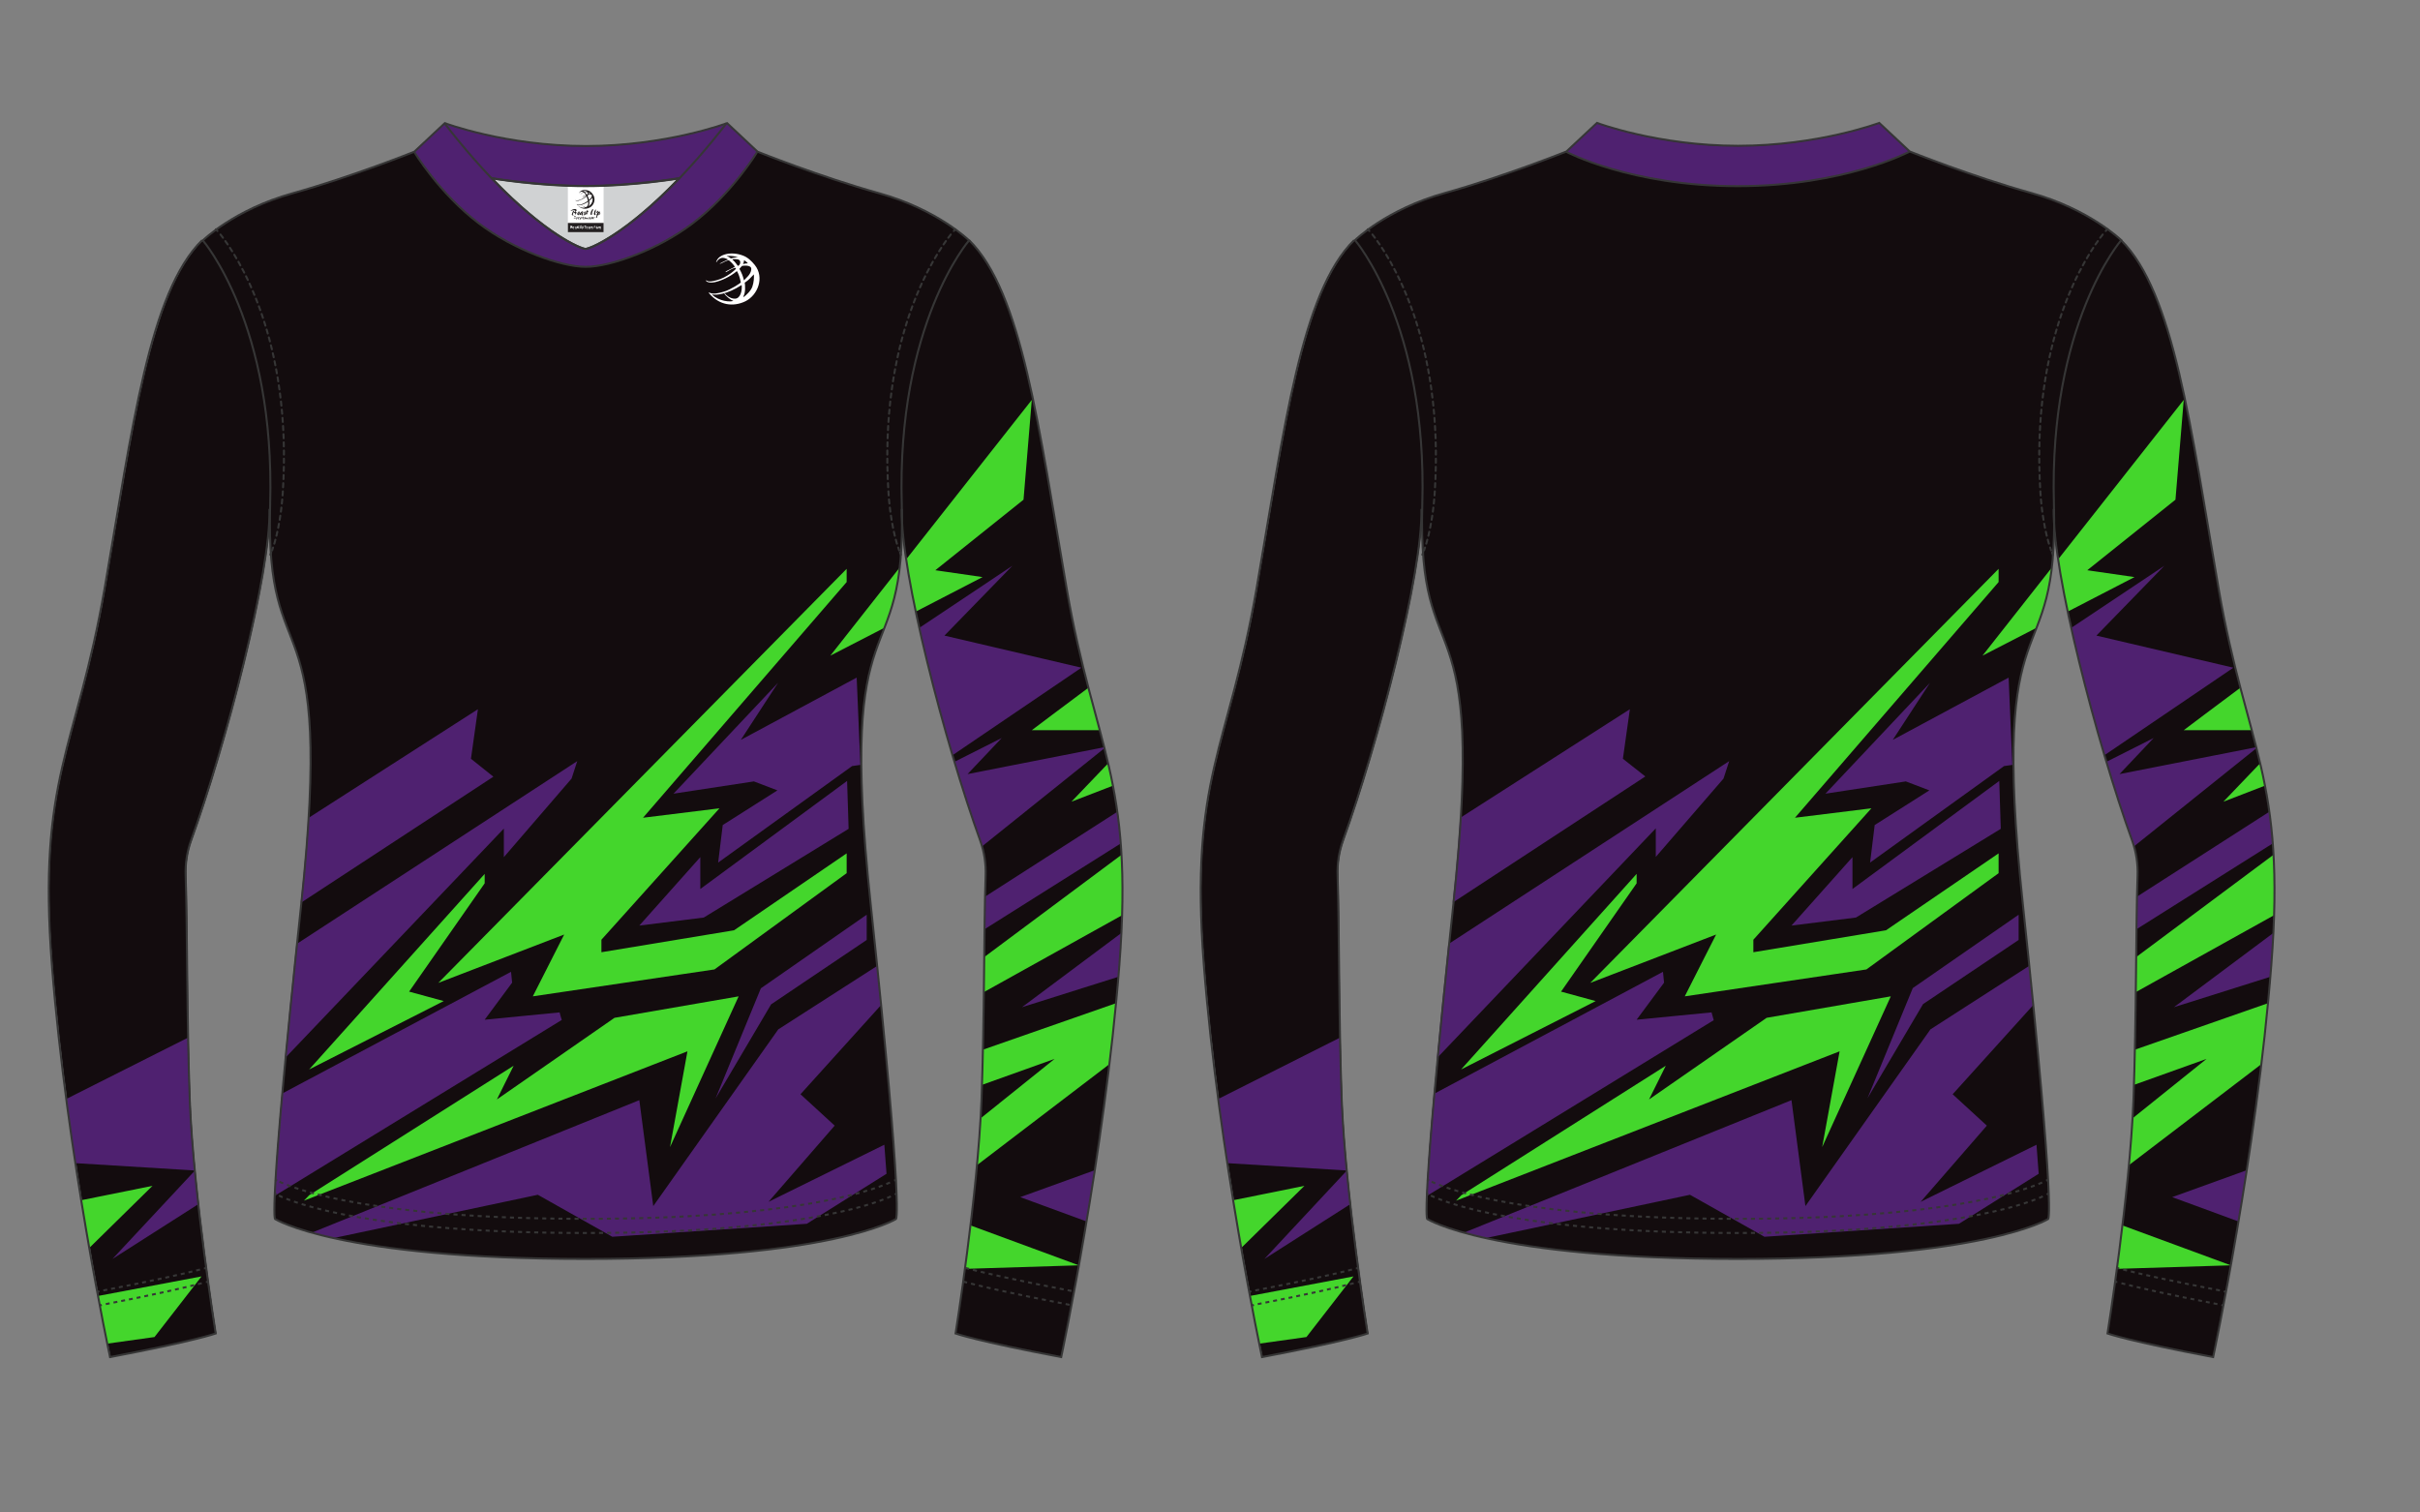 <?xml version="1.0" encoding="utf-8"?>
<!-- Generator: Adobe Illustrator 15.1.0, SVG Export Plug-In . SVG Version: 6.00 Build 0)  -->
<!DOCTYPE svg PUBLIC "-//W3C//DTD SVG 1.1//EN" "http://www.w3.org/Graphics/SVG/1.1/DTD/svg11.dtd">
<svg version="1.1" id="Layer_1" xmlns="http://www.w3.org/2000/svg" xmlns:xlink="http://www.w3.org/1999/xlink" x="0px" y="0px"
	 width="1200px" height="750px" viewBox="0 0 1200 750" enable-background="new 0 0 1200 750" xml:space="preserve">
<rect x="0" y="0" width="1200" height="750" fill="#808080" stroke="none"/>
<radialGradient id="la_x7C_Body_1_" cx="-1005.485" cy="1372.728" r="405.825" gradientTransform="matrix(1.08 0 0 -1.17 1662.12 1972.901)" gradientUnits="userSpaceOnUse">
	<stop  offset="0.574" style="stop-color:#130C0E"/>
	<stop  offset="0.798" style="stop-color:#130C0E"/>
	<stop  offset="1" style="stop-color:#130C0E"/>
</radialGradient>
<path id="la_x7C_Body" fill="url(#la_x7C_Body_1_)" d="M528.912,291.776c-13.824-79.907-22.141-146.828-48.384-172.685l0,0l0,0
	c0,0-15.66-15.327-44.604-23.398c-29.052-8.073-60.264-20.592-60.264-20.592l-15.12-14.156c0,0-30.24,11.349-69.983,11.349
	c-39.744,0-69.983-11.349-69.983-11.349l-15.12,14.156c0,0-31.32,12.519-60.264,20.592c-29.054,8.072-44.604,23.398-44.604,23.398
	l0,0c-26.244,25.855-34.56,92.777-48.384,172.685c-13.824,79.907-33.48,93.361-26.136,186.842
	c7.344,93.479,28.836,194.327,28.836,194.327c42.012-7.955,52.38-11.699,52.38-11.699S96.266,592.454,94.43,545.773
	c-1.62-40.832-1.188-87.515-2.052-111.497c-0.216-5.852,0.648-11.699,2.592-17.198c16.74-46.33,37.477-124.95,38.879-159.814
	c-0.539,79.673,31.97,37.204,15.554,190.701c-17.28,157.943-12.96,156.539-12.96,156.539s31.428,19.771,153.898,19.771
	c122.474,0,153.9-19.771,153.9-19.771s4.319,1.404-12.528-156.539c-16.416-153.497,16.092-111.028,15.552-190.701
	c1.515,34.748,22.143,113.484,38.882,159.814c1.942,5.499,2.809,11.349,2.593,17.197c-0.864,24.102-0.54,70.665-2.055,111.496
	c-1.836,46.683-12.852,115.475-12.852,115.475s10.368,3.744,52.38,11.699c0,0,21.602-100.968,28.836-194.327
	C562.393,385.255,542.736,371.685,528.912,291.776z M133.632,252.35L133.632,252.35L133.632,252.35L133.632,252.35z M447.156,252.35
	L447.156,252.35L447.156,252.35L447.156,252.35z M1100.124,291.776c-13.824-79.907-22.14-146.828-48.384-172.685l0,0l0,0
	c0,0-15.66-15.327-44.604-23.398c-29.052-8.073-60.264-20.592-60.264-20.592l-15.12-14.156c0,0-30.24,11.349-69.984,11.349
	c-39.741,0-69.981-11.349-69.981-11.349l-15.12,14.156c0,0-31.32,12.519-60.265,20.592c-29.054,8.072-44.604,23.398-44.604,23.398
	l0,0c-26.244,25.855-34.56,92.777-48.384,172.685s-33.479,93.361-26.136,186.842c7.344,93.479,28.836,194.327,28.836,194.327
	c42.012-7.955,52.38-11.699,52.38-11.699s-11.017-68.792-12.854-115.473c-1.618-40.832-1.188-87.515-2.053-111.497
	c-0.216-5.852,0.648-11.699,2.592-17.198c16.74-46.33,37.479-124.95,38.882-159.814c-0.539,79.673,31.969,37.204,15.553,190.701
	c-17.28,157.943-12.854,156.539-12.854,156.539s31.429,19.771,153.9,19.771s153.898-19.771,153.898-19.771
	s4.319,1.404-12.526-156.539c-16.416-153.497,16.092-111.028,15.552-190.701c1.512,34.748,22.141,113.484,38.88,159.814
	c1.944,5.499,2.811,11.349,2.593,17.197c-0.862,24.102-0.541,70.665-2.053,111.496c-1.836,46.683-12.853,115.475-12.853,115.475
	s10.366,3.744,52.381,11.699c0,0,21.6-100.968,28.836-194.327C1133.604,385.255,1113.948,371.685,1100.124,291.776z M704.844,252.35
	L704.844,252.35L704.844,252.35L704.844,252.35z M1018.368,252.35L1018.368,252.35L1018.368,252.35L1018.368,252.35z"/>
<path id="la_x7C_Accent_Two" fill="#4F2170" d="M32.868,544.953l60.372-30.418c0.216,10.529,0.432,21.059,0.864,31.238
	c0.432,10.763,1.296,22.693,2.484,34.63l-59.184-3.628C35.784,566.48,34.272,555.835,32.868,544.953z M96.588,580.52l-40.824,43.759
	l42.552-27.145C97.668,591.518,97.128,586.019,96.588,580.52z M233.532,376.247l3.456-24.569l-84.24,54.054
	c-0.756,12.051-1.944,25.973-3.672,42.002l95.58-62.595L233.532,376.247z M434.952,478.969L385.92,510.44l-61.992,87.629
	l-6.912-52.531l-162.54,65.751c3.134,0.818,6.696,1.756,10.692,2.689l101.521-21.524l36.936,20.824l96.444-6.437l39.525-24.803
	l-1.08-14.393L381.06,595.96l32.833-37.79l-16.957-15.56l39.854-44.108C436.355,492.306,435.708,485.871,434.952,478.969z
	 M488.52,444.572c-0.105,4.913-0.216,10.296-0.216,16.145l67.608-42.585c-0.432-5.499-0.973-10.765-1.729-15.679L488.52,444.572z
	 M556.128,462.59l-49.356,36.854l47.847-15.093c0.105-1.871,0.322-3.86,0.432-5.731C555.48,473.001,555.804,467.62,556.128,462.59z
	 M333.972,393.563l39.854-6.084l11.664,4.445l-27.108,17.198l-2.268,18.603l66.42-47.851l0,0l4.104-0.585l-1.836-43.288
	l-57.456,30.886l18.47-28.313L333.972,393.563z M538.74,605.674c1.296-7.956,2.699-16.496,4.104-25.388
	c-12.204,4.446-36.936,13.338-36.936,13.338L538.74,605.674z M547.596,370.515l-67.821,13.337l16.954-17.897l-23.437,11.813
	c4.32,14.274,8.64,27.847,12.853,39.313c0.323,0.819,0.539,1.639,0.863,2.573l60.696-48.669
	C547.704,370.748,547.596,370.631,547.596,370.515z M317.016,458.962l31.97-3.978l71.818-43.989l-0.756-23.751l-72.792,53.585
	v-15.795L317.016,458.962z M429.768,466.099V453.58l-52.485,36.503l-22.464,54.637l27.54-46.681L429.768,466.099z M455.904,311.315
	c4.535,20.239,10.367,42.469,16.416,63.177l63.936-43.405l-67.932-15.911l33.694-34.63L455.904,311.315z M277.488,502.017
	l-37.152,3.628l13.608-18.367l-0.54-5.385L139.68,542.379c-2.376,26.793-3.238,42.002-3.563,50.66l142.452-87.279
	C277.92,503.654,278.028,504.123,277.488,502.017z M283.428,386.074l2.811-8.657l-139.32,90.788
	c-2.376,22.229-4.212,40.831-5.616,56.509l108.54-113.836v14.156L283.428,386.074z M608.616,576.775l59.184,3.628
	c-1.188-11.937-2.052-23.867-2.481-34.63c-0.435-10.182-0.648-20.826-0.864-31.238l-60.372,30.418
	C605.484,555.835,606.996,566.48,608.616,576.775z M667.8,580.52l-40.823,43.759l42.554-27.145
	C668.88,591.518,668.34,586.019,667.8,580.52z M804.744,376.247l3.456-24.569l-84.24,53.937
	c-0.756,12.051-1.944,25.974-3.672,42.002l95.58-62.594L804.744,376.247z M1006.164,478.969l-48.924,31.474l-61.992,87.629
	l-6.912-52.531l-162.54,65.751c3.132,0.819,6.696,1.756,10.692,2.689l101.52-21.524l36.938,20.824l96.441-6.437l39.528-24.803
	l-1.08-14.391l-57.456,28.313l32.832-37.79l-16.956-15.56l39.854-44.108C1007.568,492.306,1006.92,485.871,1006.164,478.969z
	 M1059.732,444.572c-0.108,4.913-0.219,10.296-0.219,16.145l67.608-42.585c-0.432-5.499-0.972-10.765-1.729-15.679L1059.732,444.572
	z M1127.34,462.59l-49.354,36.854l47.844-15.093c0.107-1.871,0.324-3.86,0.432-5.731
	C1126.692,473.001,1127.124,467.62,1127.34,462.59z M905.184,393.563l39.854-6.084l11.664,4.445l-27.108,17.198l-2.268,18.603
	l66.42-47.851l0,0l4.104-0.585l-1.836-43.288l-57.455,30.886l18.469-28.313L905.184,393.563z M1109.952,605.674
	c1.296-7.956,2.7-16.496,4.104-25.388c-12.204,4.446-36.937,13.338-36.937,13.338L1109.952,605.674z M1118.808,370.515
	l-67.821,13.337l16.953-17.897l-23.436,11.813c4.32,14.274,8.64,27.847,12.852,39.313c0.324,0.819,0.541,1.639,0.864,2.573
	l60.696-48.669C1118.916,370.748,1118.808,370.631,1118.808,370.515z M888.336,458.962l31.968-3.978l71.82-43.989l-0.756-23.751
	l-72.792,53.585v-15.795L888.336,458.962z M1000.98,466.099V453.58l-52.488,36.386l-22.464,54.638l27.54-46.683L1000.98,466.099z
	 M1027.116,311.315c4.536,20.239,10.368,42.469,16.416,63.177l63.936-43.405l-67.932-15.911l33.696-34.63L1027.116,311.315z
	 M848.7,502.017l-37.152,3.628l13.608-18.367l-0.54-5.385L710.89,542.497c-2.376,26.792-3.237,42.001-3.563,50.658l142.452-87.277
	C849.132,503.654,849.24,504.123,848.7,502.017z M854.64,386.074l2.811-8.657l-139.32,90.788
	c-2.376,22.229-4.212,40.831-5.616,56.509l108.54-113.954v14.157L854.64,386.074z"/>
<path id="la_x7C_Accent_One" fill="#44D62C" d="M332.244,568.82l8.64-47.5l-190.188,74.059l2.592-2.689l101.412-64.23l-8.316,16.73
	l58.32-40.479l61.56-10.646L332.244,568.82z M531.288,397.54l20.628-7.956c-0.756-3.744-1.512-7.487-2.376-11.114L531.288,397.54z
	 M487.872,491.955l68.58-38.141c0.324-11.114,0.216-20.942-0.324-29.95L487.98,474.64
	C487.98,480.256,487.98,486.105,487.872,491.955z M40.32,595.144c1.404,8.309,2.7,16.266,3.996,23.636l31.32-30.771
	C75.528,588.008,55.764,592.104,40.32,595.144z M511.632,362.091h33.804c-1.836-6.669-3.672-13.688-5.724-21.059
	C528.804,349.104,511.632,362.091,511.632,362.091z M53.172,666.276l23.436-3.274l23.328-30.068l-51.408,9.711
	C50.472,652.939,52.092,661.129,53.172,666.276z M534.96,627.436l-53.676-19.771c-0.864,7.604-1.836,14.856-2.7,21.527
	L534.96,627.436L534.96,627.436z M487.439,520.502c-0.107,5.85-0.323,11.699-0.434,17.432l35.964-12.867l-36.72,29.48
	c-0.432,7.488-1.08,15.21-1.729,23.165l65.662-50.073c1.188-9.942,2.271-20.123,3.24-30.186L487.439,520.502z M454.176,303.242
	l33.048-17.081l-23.436-3.394l43.74-34.98l4.104-49.489l-62.208,78.972C450.612,285.225,452.232,294,454.176,303.242z
	 M220.032,496.401l-17.172-4.683l37.476-53.701v-4.679l-87.048,96.988L220.032,496.401z M279.756,463.408l-15.552,30.65
	l90.072-13.338l65.556-47.731v-9.827l-55.836,38.14l-65.772,10.881v-6.198l58.536-65.166l-37.908,4.68l100.98-116.878v-6.552
	l-202.5,205.325L279.756,463.408z M438.516,311.315c3.134-8.073,6.05-16.38,7.563-29.834l-34.345,43.639L438.516,311.315z
	 M937.584,494.061l-61.561,10.647l-58.319,40.479l8.313-16.729l-101.41,64.229l-2.594,2.69l190.188-74.059l-8.642,47.5
	L937.584,494.061z M1102.5,397.54l20.628-7.956c-0.756-3.744-1.512-7.487-2.376-11.114L1102.5,397.54z M1059.084,491.955
	l68.58-38.141c0.324-11.114,0.216-20.942-0.324-29.95l-68.146,50.773C1059.192,480.256,1059.192,486.105,1059.084,491.955z
	 M611.532,595.144c1.403,8.309,2.7,16.266,3.996,23.636l31.317-30.771C646.848,588.008,626.977,592.104,611.532,595.144z
	 M1082.844,362.091h33.807c-1.838-6.669-3.674-13.688-5.727-21.059C1100.016,349.104,1082.844,362.091,1082.844,362.091z
	 M624.384,666.276l23.438-3.274l23.326-30.068l-51.406,9.711C621.792,652.939,623.412,661.129,624.384,666.276z M1106.172,627.436
	l-53.676-19.771c-0.864,7.604-1.836,14.856-2.7,21.527L1106.172,627.436L1106.172,627.436z M1058.652,520.502
	c-0.108,5.85-0.324,11.699-0.435,17.432l35.964-12.867l-36.72,29.48c-0.432,7.488-1.08,15.21-1.728,23.165l65.662-50.073
	c1.188-9.942,2.27-20.123,3.24-30.186L1058.652,520.502z M1025.388,303.242l33.048-17.081L1035,282.769l43.74-34.98l4.104-49.489
	l-62.208,78.972C1021.824,285.225,1023.444,294,1025.388,303.242z M791.244,496.401l-17.172-4.683l37.476-53.701v-4.679
	L724.5,530.328L791.244,496.401z M850.968,463.408l-15.552,30.65l90.072-13.338l65.556-47.731v-9.827l-55.836,38.14l-65.772,10.881
	v-6.198l58.536-65.166l-37.905,4.68L991.045,288.62v-6.552l-202.5,205.325L850.968,463.408z M1009.836,311.315
	c3.132-8.073,6.048-16.38,7.563-29.834l-34.347,43.639L1009.836,311.315z"/>
<path id="la_x7C_BU_Logo_15_" fill="#FFFFFF" d="M374.256,131.377c-1.512-1.873-3.563-3.861-5.939-4.68
	c-5.509-2.106-11.987-0.819-13.177,3.159c-0.106,0.233,0.108,0.233,0.324-0.117c0.216-0.35,1.512-2.457,3.888-1.754
	c2.377,0.818,1.62,0.702,0.864,1.053c-0.756,0.352-3.022,1.404-3.348,1.755c-0.108,0.116,0.432,0,1.08-0.352
	c0.646-0.352,2.7-1.404,3.456-1.404c0.216,0.117,2.052,1.755,2.698,2.808c0.324,0.354,0.324,0.354-0.106,0.703
	c-1.729,0.936-3.672,1.638-4.212,2.224c-0.216,0.233,0.323,0.233,0.756-0.118c0.54-0.351,2.592-1.521,3.888-1.871
	c0.434,0,0.54,0.467,0.434,0.585c0,0.116-4.32,4.329-9.612,5.615c-2.376,0.585-3.564,0.818-4.646,0.233
	c-0.432-0.233-0.756-0.35-0.539,0c0.217,0.352,1.297,1.288,4.429,0.702c3.132-0.702,7.452-2.574,10.907-5.499
	c0.647,0.937,1.513,3.159,1.943,5.616c-0.106,0.35-5.076,3.626-8.313,4.563c-3.133,0.937-5.187,1.287-6.806,0.702
	c-0.646-0.351-0.972-0.351-0.646,0.117c5.075,5.967,11.987,6.903,18.036,3.978C375.768,146.354,379.224,137.578,374.256,131.377z
	 M368.424,130.909c0.324-0.468,0.54-1.404,0.54-1.872c0.108,0,0.756,0.468,1.188,0.818c0.432,0.352,0.539,0.586,0.646,0.703
	c0,0.116-0.864,0-1.728,0.234C368.424,131.026,368.424,130.909,368.424,130.909z M362.376,128.101
	c-0.324-0.116-0.864-0.818-2.052-1.053c-0.324,0,0.54-0.233,2.268-0.117c1.729,0.117,2.7,0.469,3.35,0.702
	C363.888,127.516,362.808,128.218,362.376,128.101z M365.616,131.494c-0.433-0.468-0.972-1.521-2.376-2.69
	c-0.434-0.232,0.863-0.468,2.376-0.232c1.836,0.232,1.62,1.988,1.08,2.688C366.156,131.962,365.939,131.962,365.616,131.494z
	 M366.804,133.6c-0.105-0.117-0.216-0.233,0-0.468c0.216-0.235,1.08-1.288,1.188-1.288c0.106,0,4.859-0.818,4.536,1.755
	c-0.216,2.574-2.7,4.329-3.24,5.03c-0.54,0.585-0.433,0.468-0.54-0.234C368.316,136.759,367.776,135.355,366.804,133.6z
	 M364.536,148.107c-2.484,0.116-4.536-1.872-4.86-2.34c-0.432-0.469-0.646-0.469-0.324,0.116c0.324,0.585,2.81,2.925,4.32,3.276
	c-1.296,0.701-7.128,0.35-10.69-3.159c2.159,0.468,7.56,0,14.796-4.68C368.1,144.48,367.02,147.991,364.536,148.107z
	 M373.068,142.14c-0.756,2.224-3.35,4.447-3.996,4.914c-0.756,0.468-0.54,0.234-0.324-0.351c0.972-1.872,0.756-5.03,0.54-6.552
	c0,0,1.296-0.819,2.376-1.871c0.756-0.703,2.052-2.225,2.16-2.225C373.932,137.695,373.824,139.917,373.068,142.14z"/>
<path id="la_x7C_Neck" fill="#4F2170" d="M290.34,72.411c-39.744,0-69.982-11.465-69.982-11.465l-15.12,14.157
	c0,0,12.42,20.707,32.292,35.684c16.848,12.751,40.283,21.41,52.812,21.41c12.529,0,35.964-8.658,52.813-21.41
	c19.872-14.977,32.292-35.684,32.292-35.684l-15.12-14.157C360.324,61.063,330.084,72.411,290.34,72.411z M290.34,123.421
	c-2.052,0-19.656-6.902-46.548-35.098c0,0,22.896,3.859,46.548,3.859c23.652,0,46.548-3.859,46.548-3.859
	C309.996,116.52,292.393,123.421,290.34,123.421z M946.764,75.22c0,0-31.968,17.081-85.104,17.081
	c-53.137,0-85.104-17.081-85.104-17.081l15.12-14.157c0,0,30.24,11.467,69.984,11.467s69.984-11.467,69.984-11.467L946.764,75.22z"
	/>
<g>
	<g>
		<g>
			<path fill="#D0D2D3" stroke="#363636" stroke-miterlimit="10" d="M290.34,123.421c-2.052,0-19.656-6.902-46.548-35.098
				c0,0,22.896,3.859,46.548,3.859c23.652,0,46.548-3.859,46.548-3.859C309.996,116.52,292.393,123.421,290.34,123.421z"/>
			<g>
				<rect x="281.592" y="92.301" fill="#FFFFFF" width="17.712" height="22.813"/>
				<path fill="#231F20" d="M295.308,105.17c-0.106,0.234-0.106,0.585-0.106,0.703c0,0.116,0,0.116,0,0.234l0.106,0.115h0.108v0.117
					c0,0-0.108,0.118-0.216,0.234c-0.108,0.118-0.216,0.118-0.216,0.118c-0.108,0-0.218-0.118-0.324-0.234
					c-0.108-0.118-0.108-0.235-0.108-0.469c0-0.116,0-0.351,0.108-0.585c0-0.116,0.106-0.351,0.106-0.701
					c-0.106,0.232-0.322,0.467-0.432,0.701c-0.216,0.351-0.432,0.585-0.647,0.818c-0.217,0.235-0.433,0.352-0.539,0.352
					c-0.108,0-0.218,0-0.218-0.116c0-0.118-0.106-0.235-0.106-0.351c0-0.234,0-0.469,0.106-0.703c0-0.234,0.108-0.351,0.218-0.585
					c0,0,0.106-0.234,0.322-0.585c0-0.116,0.108-0.234,0.108-0.351c0,0,0,0,0.106,0h0.108c0.108-0.118,0.108-0.118,0.216-0.118
					h0.108c0,0,0.107,0,0.107,0.118c0,0-0.107,0.116-0.217,0.468c-0.106,0.352-0.323,0.584-0.323,0.818
					c-0.107,0.353-0.217,0.585-0.217,0.819c0,0,0,0,0,0.118c0,0,0,0,0,0.117l0.108,0.115c0.216-0.115,0.432-0.351,0.646-0.701
					c0.107-0.116,0.217-0.469,0.647-1.054c0.216-0.467,0.433-0.701,0.54-0.701L295.52,104c0,0.234-0.107,0.469-0.107,0.703
					C295.416,104.819,295.416,105.054,295.308,105.17z M297.684,105.873c0,0.116-0.106,0.234-0.322,0.467l0,0l0,0l0,0
					c-0.108,0.118-0.217,0.118-0.434,0.234c-0.216,0.118-0.324,0.118-0.54,0.118c-0.106,0.233-0.216,0.467-0.216,0.585
					c-0.106,0.233-0.106,0.351-0.106,0.585c0,0-0.108,0.116-0.218,0.116c-0.106,0-0.106,0-0.216,0.117l-0.107-0.117l0,0
					c0-0.116,0.107-0.351,0.217-0.701c0.106-0.352,0.216-0.585,0.216-0.585h-0.107c-0.107,0-0.107,0-0.107-0.118
					c0-0.116,0-0.116,0.107-0.234c0,0,0.107-0.117,0.217-0.117l0,0c0,0,0.106-0.233,0.106-0.468c0-0.233,0.108-0.351,0.108-0.467
					c-0.108,0.116-0.216,0.116-0.324,0.233c-0.107,0.233-0.216,0.233-0.216,0.233l0,0c0,0,0,0-0.108,0v-0.116
					c0-0.117,0.108-0.351,0.324-0.703c0.216-0.232,0.432-0.467,0.54-0.467c0.106,0,0.106,0,0.106,0.116v0.118
					c0,0.116,0,0.232-0.106,0.467c0,0.118-0.108,0.234-0.108,0.469c0.108-0.234,0.217-0.351,0.324-0.469
					c0.216-0.234,0.324-0.351,0.432-0.351s0.108,0,0.218,0.116c0,0.118,0,0.118,0,0.234
					C297.684,105.639,297.684,105.755,297.684,105.873z M297.36,105.639C297.36,105.521,297.36,105.521,297.36,105.639
					c0-0.117,0-0.117-0.108-0.117c-0.107,0-0.216,0.117-0.324,0.352c-0.105,0.234-0.216,0.35-0.216,0.467l0,0h0.108
					c0.106,0,0.106,0,0.106,0h0.108c0,0,0.107-0.117,0.216-0.351C297.36,105.755,297.36,105.639,297.36,105.639z M289.152,105.17
					c0,0.118,0,0.352-0.108,0.585c-0.108,0.234-0.108,0.468-0.108,0.703v0.116v0.118v0.115c0,0,0,0-0.106,0h-0.108h-0.106
					c0,0-0.108,0-0.108-0.115c0-0.118,0-0.234,0-0.353v-0.117c0,0,0,0,0-0.115c-0.106,0.115-0.216,0.351-0.432,0.351
					c-0.217,0.116-0.324,0.116-0.54,0.116c0,0-0.108,0-0.108-0.116c0-0.118,0-0.118,0-0.235c0-0.233,0.217-0.584,0.54-0.935
					c0.324-0.353,0.648-0.469,0.864-0.469c0.107,0,0.107,0,0.216,0C289.152,105.054,289.152,105.17,289.152,105.17z
					 M288.828,105.288L288.828,105.288c-0.108,0-0.324,0.116-0.54,0.35c-0.216,0.235-0.324,0.47-0.324,0.585l0,0
					c0.108,0,0.216-0.115,0.433-0.468C288.72,105.639,288.828,105.404,288.828,105.288z M290.232,104.819
					c-0.108,0-0.218,0.116-0.434,0.234c-0.216,0.116-0.216,0.351-0.216,0.468c0,0,0,0.117,0.108,0.352
					c0.106,0.116,0.106,0.35,0.106,0.467v0.118c0,0-0.106,0-0.106-0.118c0-0.117-0.108-0.117-0.108-0.117
					c-0.108,0-0.108,0-0.216,0.117c-0.108,0.118-0.108,0.234-0.108,0.234c0,0.118,0,0.118,0.108,0.118c0.106,0,0.106,0,0.216,0
					c0.216,0,0.324,0,0.54-0.118c0.216-0.116,0.216-0.352,0.216-0.467c0-0.118,0-0.234-0.106-0.353c0-0.116-0.108-0.233-0.218-0.351
					v-0.116c0,0,0,0,0.108,0.116h0.107c0.107,0,0.107,0,0.107-0.116c0-0.118,0-0.118,0-0.234c0,0,0-0.118-0.107-0.118
					C290.34,104.819,290.232,104.819,290.232,104.819z M287.316,105.054c0,0,0.106,0.116,0.106,0.234c0,0.116,0,0.116,0,0.233v0.117
					c0,0.116-0.106,0.234-0.106,0.351c-0.108,0.118-0.108,0.233-0.218,0.233c-0.106,0.117-0.216,0.117-0.322,0.117
					c0.106,0.118,0.216,0.118,0.322,0.118h0.108c0.107,0,0.216-0.118,0.216-0.118h0.108l0,0c0,0.118-0.108,0.118-0.217,0.234
					c-0.107,0-0.217,0.118-0.323,0.118h-0.108c0,0-0.106,0-0.216-0.118c-0.106,0-0.216-0.116-0.324-0.116
					c-0.106,0-0.106-0.118-0.106-0.351c0-0.234,0.106-0.585,0.324-0.819c0.216-0.353,0.538-0.469,0.756-0.469
					C287.316,104.936,287.316,104.936,287.316,105.054z M287.1,105.404C287.1,105.288,287.1,105.288,287.1,105.404
					c-0.106-0.116-0.216,0-0.322,0.117c-0.108,0.117-0.108,0.352-0.108,0.352v0.116c0.108,0,0.108-0.116,0.216-0.234
					C287.1,105.639,287.1,105.404,287.1,105.404z M291.528,104.703C291.528,104.703,291.528,104.585,291.528,104.703
					c0-0.118,0-0.234,0-0.234s0-0.118-0.108-0.118c0,0,0,0-0.107,0c0,0,0,0-0.107,0c0,0,0,0-0.107,0h-0.107
					c0,0-0.108,0.118-0.217,0.353c0,0.116-0.107,0.232-0.107,0.35l0,0c0,0,0,0,0,0.117l-0.107,0.118
					c-0.107,0-0.107,0.116-0.107,0.116s0,0,0.107,0c0,0,0,0,0.107,0c0,0.117-0.107,0.233-0.107,0.233
					c0,0.117-0.107,0.235-0.107,0.235c0,0.116,0,0.234,0.107,0.35c0.107,0.117,0.107,0.117,0.216,0.117c0.107,0,0.217,0,0.323-0.117
					c0.108-0.115,0.218-0.233,0.324-0.35v-0.118l0,0c0,0,0,0-0.107,0.118c-0.107,0-0.107,0-0.107,0h-0.11v-0.118
					c0,0,0-0.117,0-0.233c0-0.117,0-0.117,0.107-0.233h0.216c0,0,0.108,0,0.216-0.118c0.108-0.117,0.108-0.117,0.108-0.234v-0.116
					h-0.108h-0.106v-0.116C291.528,104.819,291.528,104.703,291.528,104.703z M285.696,105.17c-0.108-0.116-0.324-0.116-0.434-0.116
					c0.218-0.118,0.324-0.234,0.434-0.351c0.216-0.234,0.216-0.353,0.216-0.469c0-0.234-0.108-0.351-0.324-0.469
					c-0.107-0.116-0.324-0.116-0.54-0.116c-0.323,0-0.646,0.116-1.08,0.234c-0.323,0.116-0.646,0.351-0.972,0.585l0,0
					c0,0.116,0.107,0.116,0.107,0.116s0,0,0.107,0l0,0c0,0,0.108,0,0.108-0.116h0.106c0.324-0.118,0.756-0.234,1.08-0.234
					c0.217,0,0.434,0,0.54,0.116c0.108,0,0.216,0.118,0.216,0.234c0,0.118-0.105,0.234-0.216,0.351
					c-0.323,0.353-0.54,0.586-0.54,0.586s0,0,0,0.116c0,0,0,0,0.108,0h0.107c0.107,0,0.107,0,0.107,0c0.107,0,0.216,0,0.323,0.116
					c0.107,0,0.107,0.118,0.107,0.353c0,0.232-0.107,0.351-0.216,0.467c-0.107,0.118-0.323,0.118-0.433,0.118
					c-0.108,0-0.216,0-0.323-0.118c-0.108-0.116-0.216-0.116-0.216-0.234c0-0.117,0-0.232,0.106-0.467
					c0.108-0.234,0.217-0.469,0.324-0.703c0.108-0.234,0.217-0.467,0.217-0.585c0,0,0,0,0-0.116c0,0,0,0-0.108,0
					c0,0-0.107,0-0.216,0.116c-0.107,0.118-0.217,0.118-0.217,0.118s-0.106,0.233-0.216,0.467c-0.107,0.353-0.216,0.585-0.323,0.819
					c-0.107,0.351-0.107,0.469-0.107,0.469c0,0.116,0.107,0.234,0.216,0.234c0.107,0,0.216,0.115,0.324,0.115
					c0.323,0,0.647-0.115,0.972-0.233c0.433-0.234,0.647-0.467,0.647-0.819C286.02,105.404,285.912,105.288,285.696,105.17z
					 M292.393,102.947c-2.159,1.053-4.537,0.702-6.373-1.521c-0.106-0.117,0-0.117,0.218,0c0.54,0.234,1.296,0.117,2.376-0.233
					c1.08-0.352,2.916-1.521,2.916-1.639c-0.217-0.936-0.434-1.755-0.756-2.105c-1.188,1.053-2.81,1.755-3.89,2.105
					c-1.08,0.234-1.512-0.116-1.512-0.233c-0.108-0.117,0-0.117,0.216,0c0.324,0.233,0.756,0.117,1.62-0.117
					c1.836-0.468,3.456-2.106,3.456-2.106s0-0.233-0.108-0.233c-0.432,0.117-1.188,0.585-1.402,0.703
					c-0.218,0.115-0.324,0.115-0.324,0c0.216-0.235,0.864-0.47,1.512-0.82c0.218-0.116,0.108-0.116,0.108-0.234
					c-0.216-0.35-0.864-1.053-0.973-1.053c-0.323,0-0.973,0.352-1.188,0.585c-0.216,0.118-0.432,0.234-0.432,0.118
					c0.106-0.118,0.972-0.585,1.188-0.703c0.216-0.117,0.54-0.117-0.324-0.352c-0.862-0.351-1.296,0.47-1.402,0.586
					c-0.108,0.117-0.108,0.117-0.108,0c0.433-1.404,2.7-1.871,4.644-1.17c0.864,0.351,1.621,1.054,2.054,1.755
					C295.74,98.619,294.552,101.895,292.393,102.947z M292.068,96.162c0.322-0.118,0.646-0.118,0.646-0.118
					s-0.107-0.117-0.216-0.233c-0.108-0.117-0.324-0.352-0.433-0.352c0,0.118,0,0.468-0.217,0.703
					C291.96,96.162,291.852,96.162,292.068,96.162z M291.096,94.875c-0.216-0.117-0.646-0.234-1.188-0.234
					c-0.648-0.116-0.973,0-0.756,0c0.432,0.117,0.646,0.353,0.756,0.469C289.908,95.108,290.34,94.875,291.096,94.875z
					 M291.313,96.278c0.217-0.234,0.323-0.937-0.433-1.054c-0.54-0.116-0.972,0-0.864,0.117c0.434,0.469,0.758,0.82,0.864,1.055
					C290.988,96.512,291.096,96.512,291.313,96.278z M292.068,98.854c0,0.232,0,0.351,0.216,0.116
					c0.216-0.233,1.08-0.936,1.188-1.873c0.108-0.935-1.62-0.585-1.62-0.585s-0.322,0.353-0.432,0.47c-0.107,0.115,0,0.115,0,0.233
					C291.744,97.8,291.852,98.267,292.068,98.854z M291.636,100.021c-2.592,1.756-4.536,1.873-5.292,1.756
					c1.296,1.287,3.35,1.403,3.78,1.17c-0.54-0.117-1.404-1.053-1.512-1.17c-0.108-0.234,0-0.234,0.106,0
					c0.108,0.233,0.864,0.937,1.729,0.937C291.42,102.48,291.852,101.192,291.636,100.021z M293.58,100.256
					c0.324-0.818,0.324-1.638,0.216-2.223c0,0-0.432,0.585-0.756,0.818c-0.432,0.352-0.864,0.702-0.864,0.702
					c0.108,0.585,0.217,1.755-0.216,2.457c-0.108,0.234-0.108,0.352,0.108,0.117C292.393,101.895,293.256,101.192,293.58,100.256z
					 M285.048,107.744c-0.106-0.117-0.324-0.117-0.324-0.234c0,0,0.108-0.118,0.757-0.233c0,0,0.107,0,0.107-0.118
					c0,0,0-0.116-0.107-0.116c-0.647,0.116-0.757,0.116-0.863,0.234v0.115c0,0.118,0.107,0.118,0.432,0.235
					c0.108,0.117,0.434,0.234,0.54,0.35v0.118c-0.106,0.116-0.432,0.116-0.972-0.118c0,0-0.108,0-0.108,0.118
					c0,0,0,0.116,0.108,0.116c0.324,0.118,0.54,0.118,0.756,0.118s0.324-0.118,0.432-0.118c0.108-0.116,0.108-0.234,0.108-0.35
					C285.588,108.095,285.372,107.979,285.048,107.744z M286.344,107.744c0.108,0.117,0.108,0.232,0.108,0.467
					c0,0.118-0.216,0.235-0.433,0.235c0,0.116,0,0.233,0,0.35c0,0,0,0.118-0.107,0.118l0,0c0,0-0.108,0-0.108-0.118
					c0-1.052,0-1.052,0.108-1.052l0,0C286.02,107.744,286.236,107.627,286.344,107.744z M286.236,107.979c0,0-0.217,0-0.324,0
					c0,0,0,0.117,0,0.352c0.216,0,0.324,0,0.324-0.118C286.344,108.095,286.236,107.979,286.236,107.979z M287.64,108.095
					c0,0.234,0,0.353-0.216,0.468c-0.106,0.117-0.216,0.117-0.324,0.117c-0.106,0-0.106,0-0.216,0c-0.216,0-0.323-0.117-0.323-0.351
					c-0.107-0.117,0-0.353,0.107-0.468c0.108-0.117,0.216-0.234,0.432-0.234C287.532,107.744,287.64,107.979,287.64,108.095z
					 M287.532,108.095c0-0.118-0.216-0.233-0.434-0.233l0,0c-0.106,0-0.216,0.115-0.216,0.115c-0.106,0.118-0.106,0.235,0,0.353
					c0,0.117,0.108,0.117,0.216,0.233c0.108,0,0.324,0,0.324,0C287.424,108.329,287.532,108.211,287.532,108.095z M288.72,107.861
					v-0.117c-0.105-0.117-0.323-0.117-0.432,0c-0.108,0-0.216,0.117-0.324,0.232l0,0c0,0,0-0.115-0.106-0.115
					c-0.108,0-0.108,0-0.108,0.115c0,0.235,0,0.47,0,0.586c0,0.117,0,0.117,0,0.352c0,0,0,0.117,0.108,0.117l0,0
					c0,0,0.106,0,0.106-0.117c0-0.118,0-0.234,0-0.352v-0.116c0-0.117,0.216-0.235,0.324-0.352c0.108,0,0.216,0,0.324,0
					C288.612,107.861,288.72,107.861,288.72,107.861z M289.26,107.979c0.108,0,0.217,0,0.324-0.116c0,0,0.107-0.117,0-0.117
					s-0.107-0.117-0.107,0c-0.107,0-0.107,0-0.217,0l0,0c0-0.117,0-0.117,0.108-0.234c0,0,0-0.118-0.108-0.118
					c0,0-0.105,0-0.105,0.118c0,0.117-0.108,0.234-0.108,0.352c-0.107,0-0.216,0-0.432,0.116c0,0-0.108,0.117,0,0.117
					c0,0,0,0.116,0.105,0.116l0,0c0.108,0,0.216-0.116,0.324-0.116c0,0.234,0,0.352,0.108,0.467c0,0.118,0.106,0.234,0.322,0.234
					h0.108l0.108-0.116l-0.108-0.118c-0.108,0-0.216,0-0.216,0C289.26,108.329,289.26,108.095,289.26,107.979L289.26,107.979z
					 M290.016,107.979L290.016,107.979c0-0.116,0.217-0.116,0.217-0.116l0,0l0,0c0,0,0.107,0,0.107-0.117c0,0,0-0.117-0.107-0.117
					c0,0-0.323,0-0.433,0.234c0,0-0.106,0.116-0.106,0.233c0,0.117,0.106,0.117,0.216,0.117c0.106,0,0.216,0.117,0.323,0.117
					c0,0,0,0,0.107,0c0,0-0.216,0.117-0.54,0l0,0c0,0-0.106,0-0.106,0.117c0,0,0,0.115,0.106,0.115c0.108,0,0.216,0,0.216,0
					c0.434,0,0.54-0.115,0.54-0.232s0-0.234-0.106-0.234C290.232,108.095,290.124,108.095,290.016,107.979z M291.96,107.744
					C291.96,107.744,291.96,107.627,291.96,107.744c-0.108-0.117-0.216,0-0.216,0s0,0.117,0,0.351c0,0.116,0,0.234,0,0.353
					c0,0,0,0-0.108,0c-0.105,0-0.216-0.235-0.323-0.353c0-0.118,0-0.118-0.107-0.118h-0.107c-0.107,0-0.217,0.234-0.324,0.47l0,0
					c0-0.117-0.107-0.235-0.217-0.585l-0.106-0.117l-0.108,0.117c0.108,0.701,0.217,0.818,0.324,0.818l0,0
					c0.107,0,0.107-0.117,0.216-0.233c0.108-0.117,0.108-0.235,0.108-0.235l0,0c0.107,0.118,0.216,0.469,0.432,0.469h0.108
					c0.106,0,0.106,0,0.216-0.117c0.107-0.116,0.107-0.352,0.107-0.468C292.068,107.861,291.96,107.744,291.96,107.744z
					 M293.148,108.446v0.116c0,0-0.218,0.117-0.54,0.117c0,0,0,0-0.108,0c-0.216,0-0.432-0.117-0.432-0.351
					c-0.108-0.117,0-0.353,0.106-0.468c0.218-0.234,0.434-0.234,0.648-0.117c0.105,0,0.105,0.117,0.105,0.232
					c0,0.235-0.432,0.353-0.756,0.353c0,0.117,0.108,0.117,0.217,0.117c0.323,0,0.433-0.117,0.433-0.117
					C293.04,108.329,293.148,108.329,293.148,108.446z M292.284,108.095c0.323,0,0.432-0.118,0.54-0.233h-0.108l0,0
					c-0.106,0-0.216,0-0.323,0.115C292.284,107.979,292.284,108.095,292.284,108.095z M294.012,108.329
					C294.012,108.446,294.012,108.446,294.012,108.329c0,0.117,0,0.117-0.105,0.117l0,0c-0.108,0.116-0.218,0.116-0.434,0.116
					c-0.106,0-0.216,0-0.216-0.116c-0.106,0-0.106-0.117-0.106-0.235c0-0.116,0-0.234,0.216-0.35
					c0.106-0.117,0.216-0.117,0.432-0.117l0,0c0,0,0-0.117-0.107-0.117s-0.107,0-0.217,0.117h-0.106v-0.117
					c0.216-0.117,0.432-0.117,0.432-0.117c0.108,0.117,0.216,0.234,0.216,0.352C294.012,108.211,294.012,108.329,294.012,108.329
					L294.012,108.329L294.012,108.329z M293.796,108.329L293.796,108.329C293.796,108.211,293.796,108.211,293.796,108.329
					c0-0.118,0-0.118-0.108-0.118h-0.106c-0.108,0-0.108,0-0.108,0c-0.106,0.118-0.106,0.118-0.106,0.235l0,0
					C293.472,108.446,293.688,108.563,293.796,108.329z M295.092,107.744c-0.106-0.117-0.216-0.117-0.324-0.117
					c-0.216,0-0.322,0.234-0.432,0.35v-0.115l-0.107-0.117l-0.107,0.117c0,0.115,0,0.233,0,0.35c0,0.118,0,0.352,0,0.469
					c0,0,0,0.116,0.107,0.116l0,0l0.107-0.116c0-0.117,0-0.233,0-0.469l0,0c0.108-0.116,0.324-0.35,0.432-0.467
					c0.108,0,0.108,0,0.108,0.117h0.108C295.092,107.861,295.092,107.744,295.092,107.744z"/>
				<rect x="281.592" y="110.552" fill="#231F20" width="17.712" height="4.563"/>
				<g>
					<path fill="#FFFFFF" d="M283.645,112.541l0.107-0.117c0,0,0-0.117,0-0.232c0-0.118,0-0.118,0-0.118l-0.107-0.117
						c0,0-0.107,0-0.107-0.117c0,0-0.108,0-0.216,0h-0.434v1.404h0.434c0.105,0,0.216,0,0.323,0s0.107,0,0.217-0.117l0.106-0.116
						c0-0.118,0-0.118,0-0.233c0-0.118,0-0.118-0.106-0.235C283.86,112.658,283.752,112.541,283.645,112.541z M283.104,112.073
						h0.108c0.108,0,0.216,0,0.216,0h0.108v0.118v0.115h-0.108c0,0-0.105,0-0.216,0h-0.108V112.073z M283.645,113.009
						C283.645,113.009,283.536,113.009,283.645,113.009c-0.107,0.116-0.217,0.116-0.217,0.116h-0.216v-0.35h0.216
						c0.108,0,0.217,0,0.217,0s0.107,0,0.107,0.115v0.118C283.645,112.892,283.645,113.009,283.645,113.009z"/>
					<path fill="#FFFFFF" d="M284.724,112.424c-0.106-0.117-0.216-0.117-0.322-0.117c-0.108,0-0.218,0-0.324,0.117
						c-0.108,0.117-0.108,0.234-0.108,0.468c0,0.118,0,0.234,0.108,0.352c0.106,0.118,0.216,0.233,0.324,0.233
						c0.106,0,0.216,0,0.216-0.115c0.106,0,0.106-0.118,0.106-0.235h-0.216c0,0,0,0.117-0.106,0.117h-0.108c0,0-0.107,0-0.107-0.117
						c0,0-0.107-0.116-0.107-0.234h0.54C284.832,112.658,284.832,112.541,284.724,112.424z M284.292,112.658
						c0-0.117,0-0.117,0-0.234l0.108-0.117c0,0,0.106,0,0.106,0.117c0,0,0,0.117,0,0.234H284.292z"/>
					<path fill="#FFFFFF" d="M285.804,113.009v-0.352c0-0.117,0-0.234,0-0.234l-0.105-0.117c0,0-0.108,0-0.217,0
						c-0.107,0-0.217,0-0.217,0.117c-0.106,0-0.106,0.117-0.106,0.234h0.216c0,0,0-0.117,0.107-0.117h0.107c0.108,0,0.108,0,0.108,0
						v0.117l0,0c0,0-0.108,0-0.216,0.118c-0.108,0-0.108,0-0.218,0.115l-0.105,0.118v0.116c0,0.117,0,0.117,0.105,0.235
						c0,0,0.108,0.115,0.218,0.115h0.106c0,0,0.108,0,0.108-0.115l0,0v0.115h0.216v-0.115
						C285.804,113.125,285.804,113.009,285.804,113.009z M285.588,112.892c0,0.118,0,0.118,0,0.118s0,0.116-0.107,0.116h-0.107
						h-0.107v-0.116v-0.118h0.107C285.48,112.775,285.48,112.775,285.588,112.892L285.588,112.892z"/>
					<path fill="#FFFFFF" d="M286.452,112.658c-0.108,0-0.216-0.117-0.216-0.117l0,0l0,0h0.106h0.108
						C286.452,112.541,286.452,112.541,286.452,112.658l0.324-0.117c0-0.117-0.108-0.117-0.108-0.234
						c-0.107,0-0.107-0.115-0.216-0.115c-0.109,0-0.216,0-0.324,0.115c-0.108,0-0.108,0.117-0.108,0.234s0,0.235,0.108,0.235
						c0,0,0.216,0.115,0.324,0.115h0.106l0,0c0,0,0,0,0,0.118h-0.106c-0.108,0-0.108,0-0.108,0s0-0.118-0.105-0.118h-0.218
						c0,0.118,0.108,0.234,0.108,0.234c0.108,0,0.216,0.117,0.324,0.117c0.106,0,0.216,0,0.323-0.117
						c0.107-0.116,0.107-0.116,0.107-0.234c0-0.115,0-0.115-0.107-0.233C286.561,112.775,286.561,112.658,286.452,112.658z"/>
					<path fill="#FFFFFF" d="M287.208,113.125L287.208,113.125L287.208,113.125c-0.108-0.116-0.108-0.116-0.108-0.234v-0.468h0.108
						v-0.232H287.1v-0.353l-0.216,0.117v0.235h-0.106v0.232h0.106v0.468c0,0.118,0,0.118,0,0.234v0.117c0,0,0,0,0.108,0.118h0.106
						c0.108,0,0.108,0,0.218,0L287.208,113.125C287.316,113.125,287.316,113.125,287.208,113.125z"/>
					<path fill="#FFFFFF" d="M288.18,112.658c0,0.118,0,0.233,0,0.233s0,0.118-0.106,0.118h-0.108c-0.107,0-0.107,0-0.107,0
						l-0.107-0.118c0,0,0-0.115,0-0.233v-0.819h-0.216v0.819c0,0.118,0,0.233,0,0.352c0,0,0,0.116,0.106,0.116l0.108,0.117
						c0.106,0,0.106,0,0.216,0c0.11,0,0.216,0,0.216,0c0.108,0,0.108-0.117,0.108-0.117s0.107-0.116,0.107-0.234
						c0-0.115,0-0.233,0-0.351v-0.819h-0.217V112.658z"/>
					<path fill="#FFFFFF" d="M289.152,112.19c-0.108,0-0.108,0-0.108,0l-0.108,0.115v-0.115h-0.216v1.403h0.216v-0.469l0.108,0.117
						h0.108c0.106,0,0.216,0,0.216-0.117c0.107-0.116,0.107-0.234,0.107-0.468c0-0.117,0-0.352-0.107-0.352
						C289.368,112.307,289.26,112.19,289.152,112.19z M289.26,113.009l-0.105,0.116c-0.108,0-0.108,0-0.108-0.116
						c0,0-0.107-0.118-0.107-0.233c0-0.118,0-0.235,0.107-0.235l0.108-0.117c0.105,0,0.105,0,0.105,0.117
						c0,0,0.108,0.117,0.108,0.235C289.368,112.892,289.26,113.009,289.26,113.009z"/>
					<polygon fill="#FFFFFF" points="289.692,112.073 290.016,112.073 290.016,113.36 290.232,113.36 290.232,112.073 
						290.664,112.073 290.664,111.839 289.692,111.839 					"/>
					<path fill="#FFFFFF" d="M291.42,112.424c-0.107-0.117-0.216-0.117-0.324-0.117c-0.106,0-0.216,0-0.322,0.117
						c-0.108,0.117-0.108,0.234-0.108,0.468c0,0.118,0,0.234,0.108,0.352c0.106,0.118,0.216,0.233,0.322,0.233
						c0.108,0,0.217,0,0.217-0.115c0.107,0,0.107-0.118,0.107-0.235h-0.216c0,0,0,0.117-0.108,0.117h-0.106c0,0-0.108,0-0.108-0.117
						c0,0-0.107-0.116-0.107-0.234h0.541C291.528,112.658,291.528,112.541,291.42,112.424z M290.988,112.658
						c0-0.117,0-0.117,0-0.234l0.105-0.117c0,0,0.108,0,0.108,0.117c0,0,0,0.117,0,0.234H290.988z"/>
					<path fill="#FFFFFF" d="M292.393,113.009v-0.352c0-0.117,0-0.234,0-0.234l-0.107-0.117c0,0-0.108,0-0.216,0
						s-0.218,0-0.218,0.117c-0.106,0-0.106,0.117-0.106,0.234h0.216c0,0,0-0.117,0.108-0.117h0.105c0.108,0,0.108,0,0.108,0v0.117
						l0,0c0,0-0.108,0-0.216,0.118c-0.108,0-0.108,0-0.217,0.115l-0.107,0.118v0.116c0,0.117,0,0.117,0.107,0.235
						c0,0,0.107,0.115,0.217,0.115h0.106c0,0,0.108,0,0.108-0.115l0,0v0.115h0.216v-0.115
						C292.393,113.125,292.393,113.009,292.393,113.009z M292.176,112.892c0,0.118,0,0.118,0,0.118s0,0.116-0.106,0.116h-0.108
						h-0.107v-0.116v-0.118h0.107C292.176,112.775,292.176,112.775,292.176,112.892L292.176,112.892z"/>
					<path fill="#FFFFFF" d="M293.796,112.307c0,0-0.108,0-0.216,0h-0.108l-0.106,0.117l-0.108-0.117h-0.106
						c-0.108,0-0.217,0-0.324,0.117v-0.117h-0.216v1.055h0.216v-0.47c0-0.115,0-0.233,0-0.233s0-0.117,0.107-0.117h0.107
						c0,0,0,0,0.108,0c0,0,0,0,0,0.117c0,0,0,0.118,0,0.233v0.585h0.216v-0.467c0-0.118,0-0.118,0-0.233c0,0,0-0.118,0.106-0.118
						h0.108c0,0,0.107,0,0.107,0.118c0,0,0,0.115,0,0.233v0.585h0.217v-0.703c0-0.115,0-0.115,0-0.233
						C293.904,112.307,293.904,112.307,293.796,112.307z"/>
					<rect x="294.12" y="113.009" fill="#FFFFFF" width="0.216" height="0.233"/>
					<path fill="#FFFFFF" d="M295.092,113.009h-0.106c-0.108,0-0.108,0-0.108-0.118c0,0,0-0.115,0-0.233c0-0.117,0-0.234,0-0.234
						l0.108-0.117h0.106v0.117h0.216c0-0.117-0.106-0.233-0.106-0.233c-0.108,0-0.108-0.117-0.216-0.117s-0.218,0-0.324,0.117
						c-0.108,0.116-0.108,0.233-0.108,0.351s0,0.351,0.108,0.351c0.106,0.118,0.216,0.118,0.324,0.118c0.106,0,0.216,0,0.216-0.118
						c0.106-0.115,0.106-0.115,0.106-0.233h-0.216C295.2,113.009,295.2,113.009,295.092,113.009z"/>
					<path fill="#FFFFFF" d="M295.956,112.19c-0.108,0-0.216,0-0.216,0.115c-0.108,0-0.108,0.117-0.108,0.234
						s-0.106,0.235-0.106,0.235c0,0.115,0,0.233,0.106,0.35c0,0.117,0.108,0.117,0.216,0.235c0.108,0,0.108,0.115,0.217,0.115
						c0.107,0,0.217,0,0.323-0.115c0.108-0.118,0.108-0.235,0.108-0.352c0-0.118,0-0.233-0.108-0.352
						C296.172,112.307,296.064,112.19,295.956,112.19z M296.172,113.009l-0.107,0.116c-0.107,0-0.107,0-0.107-0.116
						c0,0-0.107-0.118-0.107-0.233c0-0.118,0-0.235,0.107-0.235l0.107-0.117c0.107,0,0.107,0,0.107,0.117
						c0,0,0.108,0.117,0.108,0.235C296.172,112.892,296.172,113.009,296.172,113.009z"/>
					<path fill="#FFFFFF" d="M297.9,112.424c0-0.117-0.108-0.117-0.108-0.117s-0.108,0-0.216,0h-0.108l-0.106,0.117l-0.108-0.117
						h-0.107c-0.107,0-0.216,0-0.323,0.117v-0.117h-0.217v1.055h0.217v-0.47c0-0.115,0-0.233,0-0.233s0-0.117,0.107-0.117h0.107
						c0,0,0,0,0.107,0c0,0,0,0,0,0.117c0,0,0,0.118,0,0.233v0.585h0.217v-0.467c0-0.118,0-0.118,0-0.233c0,0,0-0.118,0.106-0.118
						h0.108c0,0,0.107,0,0.107,0.118c0,0,0,0.115,0,0.233v0.585h0.217v-0.703C297.9,112.541,297.9,112.424,297.9,112.424z"/>
				</g>
			</g>
			<g>
				<g>
					<g>
						<path fill="none" stroke="#363636" stroke-linecap="round" stroke-linejoin="round" d="M107.064,113.71
							c0,0,0.216,0.235,0.756,0.819"/>
						<path fill="none" stroke="#363636" stroke-linecap="round" stroke-linejoin="round" stroke-dasharray="2.026,2.026" d="
							M109.332,116.284c8.1,10.295,35.855,51.595,30.888,127.993c-0.432,7.254-1.942,19.421-5.292,28.664"/>
						<path fill="none" stroke="#363636" stroke-linecap="round" stroke-linejoin="round" d="M134.496,273.993
							c-0.108,0.352-0.324,0.703-0.432,1.054"/>
					</g>
				</g>
			</g>
			<g>
				<path fill="none" stroke="#363636" stroke-miterlimit="10" d="M447.156,250.127c-2.592-89.501,33.372-130.917,33.372-130.917
					s-15.66-15.326-44.604-23.397c-29.052-8.073-60.264-20.592-60.264-20.592l-15.12-14.156c0,0-30.24,11.348-69.984,11.348
					c-39.742,0-69.982-11.348-69.982-11.348l-15.12,14.156c0,0-31.32,12.52-60.264,20.592
					c-29.054,8.072-44.604,23.397-44.604,23.397s35.964,41.417,33.372,130.917s32.292,40.012,15.444,197.955
					c-16.85,157.942-12.96,156.422-12.96,156.422s31.428,19.772,153.898,19.772c122.58,0,153.9-19.772,153.9-19.772
					s4.319,1.404-12.528-156.539C414.864,290.021,449.64,339.627,447.156,250.127z"/>
				<g>
					<g>
						<path fill="none" stroke="#363636" stroke-linecap="round" stroke-linejoin="round" d="M473.724,113.71
							c0,0-0.216,0.235-0.756,0.819"/>
						<path fill="none" stroke="#363636" stroke-linecap="round" stroke-linejoin="round" stroke-dasharray="2.026,2.026" d="
							M471.456,116.284c-8.101,10.295-35.856,51.595-30.888,127.993c0.432,7.254,1.941,19.421,5.292,28.664"/>
						<path fill="none" stroke="#363636" stroke-linecap="round" stroke-linejoin="round" d="M446.292,273.993
							c0.108,0.352,0.324,0.703,0.432,1.054"/>
					</g>
				</g>
				<path fill="none" stroke="#363636" stroke-miterlimit="10" d="M375.552,75.22c0,0-12.42,20.708-32.292,35.684
					c-16.848,12.753-40.283,21.409-52.812,21.409c-12.529,0-35.964-8.656-52.813-21.409c-19.872-14.977-32.292-35.684-32.292-35.684
					"/>
				<path fill="none" stroke="#363636" stroke-miterlimit="10" d="M360.324,61.063c-39.854,51.361-67.394,62.358-69.984,62.358
					c-2.59,0-30.132-10.997-69.982-62.358"/>
				<g>
					<g>
						<path fill="none" stroke="#363636" stroke-miterlimit="10" d="M444.672,591.751c0,0-0.324,0.234-0.972,0.585"/>
						<path fill="none" stroke="#363636" stroke-miterlimit="10" stroke-dasharray="2.008,2.008" d="M441.756,593.271
							c-10.152,4.563-49.032,18.136-151.308,18.136c-105.948,0-143.856-14.625-152.28-18.604"/>
						<path fill="none" stroke="#363636" stroke-miterlimit="10" d="M137.088,592.336c-0.646-0.351-0.972-0.585-0.972-0.585"/>
					</g>
				</g>
				<g>
					<g>
						<path fill="none" stroke="#363636" stroke-miterlimit="10" d="M444.348,584.966c-0.216,0.116-0.539,0.354-0.972,0.468"/>
						<path fill="none" stroke="#363636" stroke-miterlimit="10" stroke-dasharray="2.003,2.003" d="M441.324,586.37
							c-10.908,4.796-50.221,18.017-150.984,18.017c-104.111,0-142.56-14.153-151.956-18.482"/>
						<path fill="none" stroke="#363636" stroke-miterlimit="10" d="M137.412,585.434c-0.432-0.232-0.756-0.351-0.972-0.468"/>
					</g>
				</g>
			</g>
			<path fill="none" stroke="#363636" stroke-miterlimit="10" d="M336.996,88.439c0,0-22.896,3.86-46.548,3.86
				c-23.652,0-46.548-3.86-46.548-3.86"/>
		</g>
		<g>
			<path fill="none" stroke="#363636" stroke-miterlimit="10" d="M946.764,75.22c0,0-31.968,17.081-85.104,17.081
				c-53.137,0-85.104-17.081-85.104-17.081"/>
			<g>
				<g>
					<g>
						<g>
							<g>
								<path fill="none" stroke="#363636" stroke-linecap="round" stroke-linejoin="round" d="M678.276,113.71
									c0,0,0.216,0.235,0.756,0.819"/>
								<path fill="none" stroke="#363636" stroke-linecap="round" stroke-linejoin="round" stroke-dasharray="2.026,2.026" d="
									M680.544,116.284c8.101,10.295,35.856,51.595,30.888,127.993c-0.432,7.254-1.941,19.421-5.292,28.664"/>
								<path fill="none" stroke="#363636" stroke-linecap="round" stroke-linejoin="round" d="M705.708,273.993
									c-0.108,0.352-0.324,0.703-0.432,1.054"/>
							</g>
						</g>
					</g>
					<g>
						<path fill="none" stroke="#363636" stroke-miterlimit="10" d="M861.66,624.276c122.472,0,153.899-19.772,153.899-19.772
							s4.318,1.404-12.527-156.539c-16.85-157.942,17.928-108.454,15.443-197.955c-2.594-89.501,33.37-130.917,33.37-130.917
							s-15.659-15.327-44.604-23.398c-29.053-8.073-60.266-20.591-60.266-20.591l-15.119-14.157c0,0-30.239,11.349-69.983,11.349
							s-69.983-11.349-69.983-11.349l-15.12,14.157c0,0-31.318,12.518-60.265,20.591c-29.052,8.072-44.604,23.398-44.604,23.398
							s35.964,41.416,33.371,130.917c-2.594,89.501,32.293,40.013,15.442,197.955c-16.848,157.943-12.96,156.539-12.96,156.539
							S739.08,624.276,861.66,624.276z"/>
						<g>
							<g>
								<path fill="none" stroke="#363636" stroke-linecap="round" stroke-linejoin="round" d="M1044.936,113.71
									c0,0-0.216,0.235-0.756,0.819"/>
								<path fill="none" stroke="#363636" stroke-linecap="round" stroke-linejoin="round" stroke-dasharray="2.026,2.026" d="
									M1042.668,116.284c-8.1,10.295-35.855,51.595-30.888,127.993c0.432,7.254,1.941,19.421,5.292,28.664"/>
								<path fill="none" stroke="#363636" stroke-linecap="round" stroke-linejoin="round" d="M1017.504,273.993
									c0.108,0.352,0.324,0.703,0.432,1.054"/>
							</g>
						</g>
						<g>
							<g>
								<path fill="none" stroke="#363636" stroke-miterlimit="10" d="M1015.884,591.751c0,0-0.323,0.234-0.972,0.585"/>
								<path fill="none" stroke="#363636" stroke-miterlimit="10" stroke-dasharray="2.008,2.008" d="M1012.968,593.271
									c-10.149,4.563-49.032,18.136-151.308,18.136c-105.948,0-143.856-14.625-152.28-18.604"/>
								<path fill="none" stroke="#363636" stroke-miterlimit="10" d="M708.3,592.336c-0.646-0.351-0.972-0.585-0.972-0.585"/>
							</g>
						</g>
						<g>
							<g>
								<path fill="none" stroke="#363636" stroke-miterlimit="10" d="M1015.561,584.966c-0.217,0.116-0.541,0.354-0.973,0.468"/>
								<path fill="none" stroke="#363636" stroke-miterlimit="10" stroke-dasharray="2.003,2.003" d="M1012.645,586.37
									c-10.906,4.796-50.221,18.017-150.982,18.017c-104.112,0-142.563-14.153-151.956-18.482"/>
								<path fill="none" stroke="#363636" stroke-miterlimit="10" d="M708.624,585.434c-0.432-0.232-0.756-0.351-0.972-0.468"/>
							</g>
						</g>
					</g>
				</g>
				<g>
					<path fill="none" stroke="#363636" stroke-miterlimit="10" d="M704.844,252.35c0.648,31.59-21.384,116.06-38.986,164.729
						c-1.943,5.499-2.81,11.349-2.594,17.198c0.864,24.101,0.54,70.665,2.053,111.497c1.838,46.681,12.854,115.473,12.854,115.473
						s-10.368,3.744-52.38,11.699c0,0-21.601-100.966-28.836-194.327c-7.236-93.363,12.312-106.936,26.136-186.842
						s22.143-146.828,48.384-172.685"/>
					<path fill="none" stroke="#363636" stroke-miterlimit="10" d="M1018.368,252.35c-0.648,31.59,21.384,116.06,38.987,164.729
						c1.942,5.499,2.809,11.349,2.593,17.198c-0.864,24.101-0.54,70.665-2.052,111.497c-1.838,46.681-12.854,115.473-12.854,115.473
						s10.368,3.744,52.38,11.699c0,0,21.602-100.966,28.836-194.327c7.346-93.363-12.312-106.936-26.136-186.842
						s-22.14-146.828-48.384-172.685"/>
					<g>
						<g>
							<path fill="none" stroke="#363636" stroke-miterlimit="10" d="M674.388,635.508c-0.323,0.116-0.646,0.234-1.08,0.234"/>
							<path fill="none" stroke="#363636" stroke-miterlimit="10" stroke-dasharray="1.948,1.948" d="M671.256,636.327
								c-8.208,2.104-23.111,5.615-48.492,10.528"/>
							<path fill="none" stroke="#363636" stroke-miterlimit="10" d="M621.792,647.09c-0.324,0.117-0.756,0.117-1.08,0.234"/>
						</g>
					</g>
					<g>
						<g>
							<path fill="none" stroke="#363636" stroke-miterlimit="10" d="M673.416,628.722c-0.324,0.117-0.648,0.234-1.08,0.234"/>
							<path fill="none" stroke="#363636" stroke-miterlimit="10" stroke-dasharray="1.962,1.962" d="M670.393,629.541
								c-8.53,2.223-23.65,5.615-48.814,10.529"/>
							<path fill="none" stroke="#363636" stroke-miterlimit="10" d="M620.496,640.305c-0.324,0.116-0.756,0.116-1.08,0.233"/>
						</g>
					</g>
					<g>
						<g>
							<path fill="none" stroke="#363636" stroke-miterlimit="10" d="M1048.824,635.508c0.324,0.116,0.646,0.234,1.08,0.234"/>
							<path fill="none" stroke="#363636" stroke-miterlimit="10" stroke-dasharray="1.948,1.948" d="M1051.956,636.327
								c8.208,2.104,23.112,5.615,48.492,10.528"/>
							<path fill="none" stroke="#363636" stroke-miterlimit="10" d="M1101.528,647.09c0.321,0.117,0.756,0.117,1.079,0.234"/>
						</g>
					</g>
					<g>
						<g>
							<path fill="none" stroke="#363636" stroke-miterlimit="10" d="M1049.796,628.722c0.324,0.117,0.648,0.234,1.08,0.234"/>
							<path fill="none" stroke="#363636" stroke-miterlimit="10" stroke-dasharray="1.962,1.962" d="M1052.82,629.541
								c8.529,2.223,23.649,5.615,48.813,10.529"/>
							<path fill="none" stroke="#363636" stroke-miterlimit="10" d="M1102.716,640.305c0.324,0.116,0.756,0.116,1.08,0.233"/>
						</g>
					</g>
				</g>
			</g>
		</g>
		<g>
			<path fill="none" stroke="#363636" stroke-miterlimit="10" d="M133.632,252.35c0.648,31.59-21.384,116.06-38.988,164.729
				c-1.944,5.499-2.808,11.349-2.592,17.198c0.864,24.101,0.54,70.665,2.052,111.497c1.836,46.681,12.852,115.473,12.852,115.473
				s-10.368,3.744-52.38,11.699c0,0-21.6-100.966-28.836-194.327c-7.236-93.363,12.312-106.936,26.136-186.842
				s22.14-146.828,48.384-172.685"/>
			<path fill="none" stroke="#363636" stroke-miterlimit="10" d="M447.156,252.35c-0.648,31.59,21.384,116.06,38.988,164.729
				c1.941,5.499,2.808,11.349,2.592,17.198c-0.864,24.101-0.54,70.665-2.055,111.497c-1.836,46.681-12.852,115.473-12.852,115.473
				s10.368,3.744,52.38,11.699c0,0,21.603-100.966,28.836-194.327c7.236-93.363-12.312-106.936-26.136-186.842
				s-22.141-146.828-48.384-172.685"/>
			<g>
				<g>
					<path fill="none" stroke="#363636" stroke-miterlimit="10" d="M103.176,635.508c-0.324,0.116-0.648,0.234-1.08,0.234"/>
					<path fill="none" stroke="#363636" stroke-miterlimit="10" stroke-dasharray="1.948,1.948" d="M100.044,636.327
						c-8.208,2.104-23.112,5.615-48.492,10.528"/>
					<path fill="none" stroke="#363636" stroke-miterlimit="10" d="M50.472,647.09c-0.324,0.117-0.756,0.117-1.08,0.234"/>
				</g>
			</g>
			<g>
				<g>
					<path fill="none" stroke="#363636" stroke-miterlimit="10" d="M102.204,628.722c-0.324,0.117-0.648,0.234-1.08,0.234"/>
					<path fill="none" stroke="#363636" stroke-miterlimit="10" stroke-dasharray="1.962,1.962" d="M99.18,629.541
						c-8.532,2.223-23.652,5.615-48.816,10.529"/>
					<path fill="none" stroke="#363636" stroke-miterlimit="10" d="M49.284,640.305c-0.324,0.116-0.756,0.116-1.08,0.233"/>
				</g>
			</g>
			<path fill="none" stroke="#363636" stroke-miterlimit="10" stroke-dasharray="2" d="M477.612,635.508
				c7.452,1.989,23.436,5.852,53.676,11.699"/>
			<path fill="none" stroke="#363636" stroke-miterlimit="10" stroke-dasharray="2" d="M478.584,628.722
				c7.992,2.106,24.192,5.97,54.108,11.7"/>
		</g>
	</g>
</g>
</svg>
